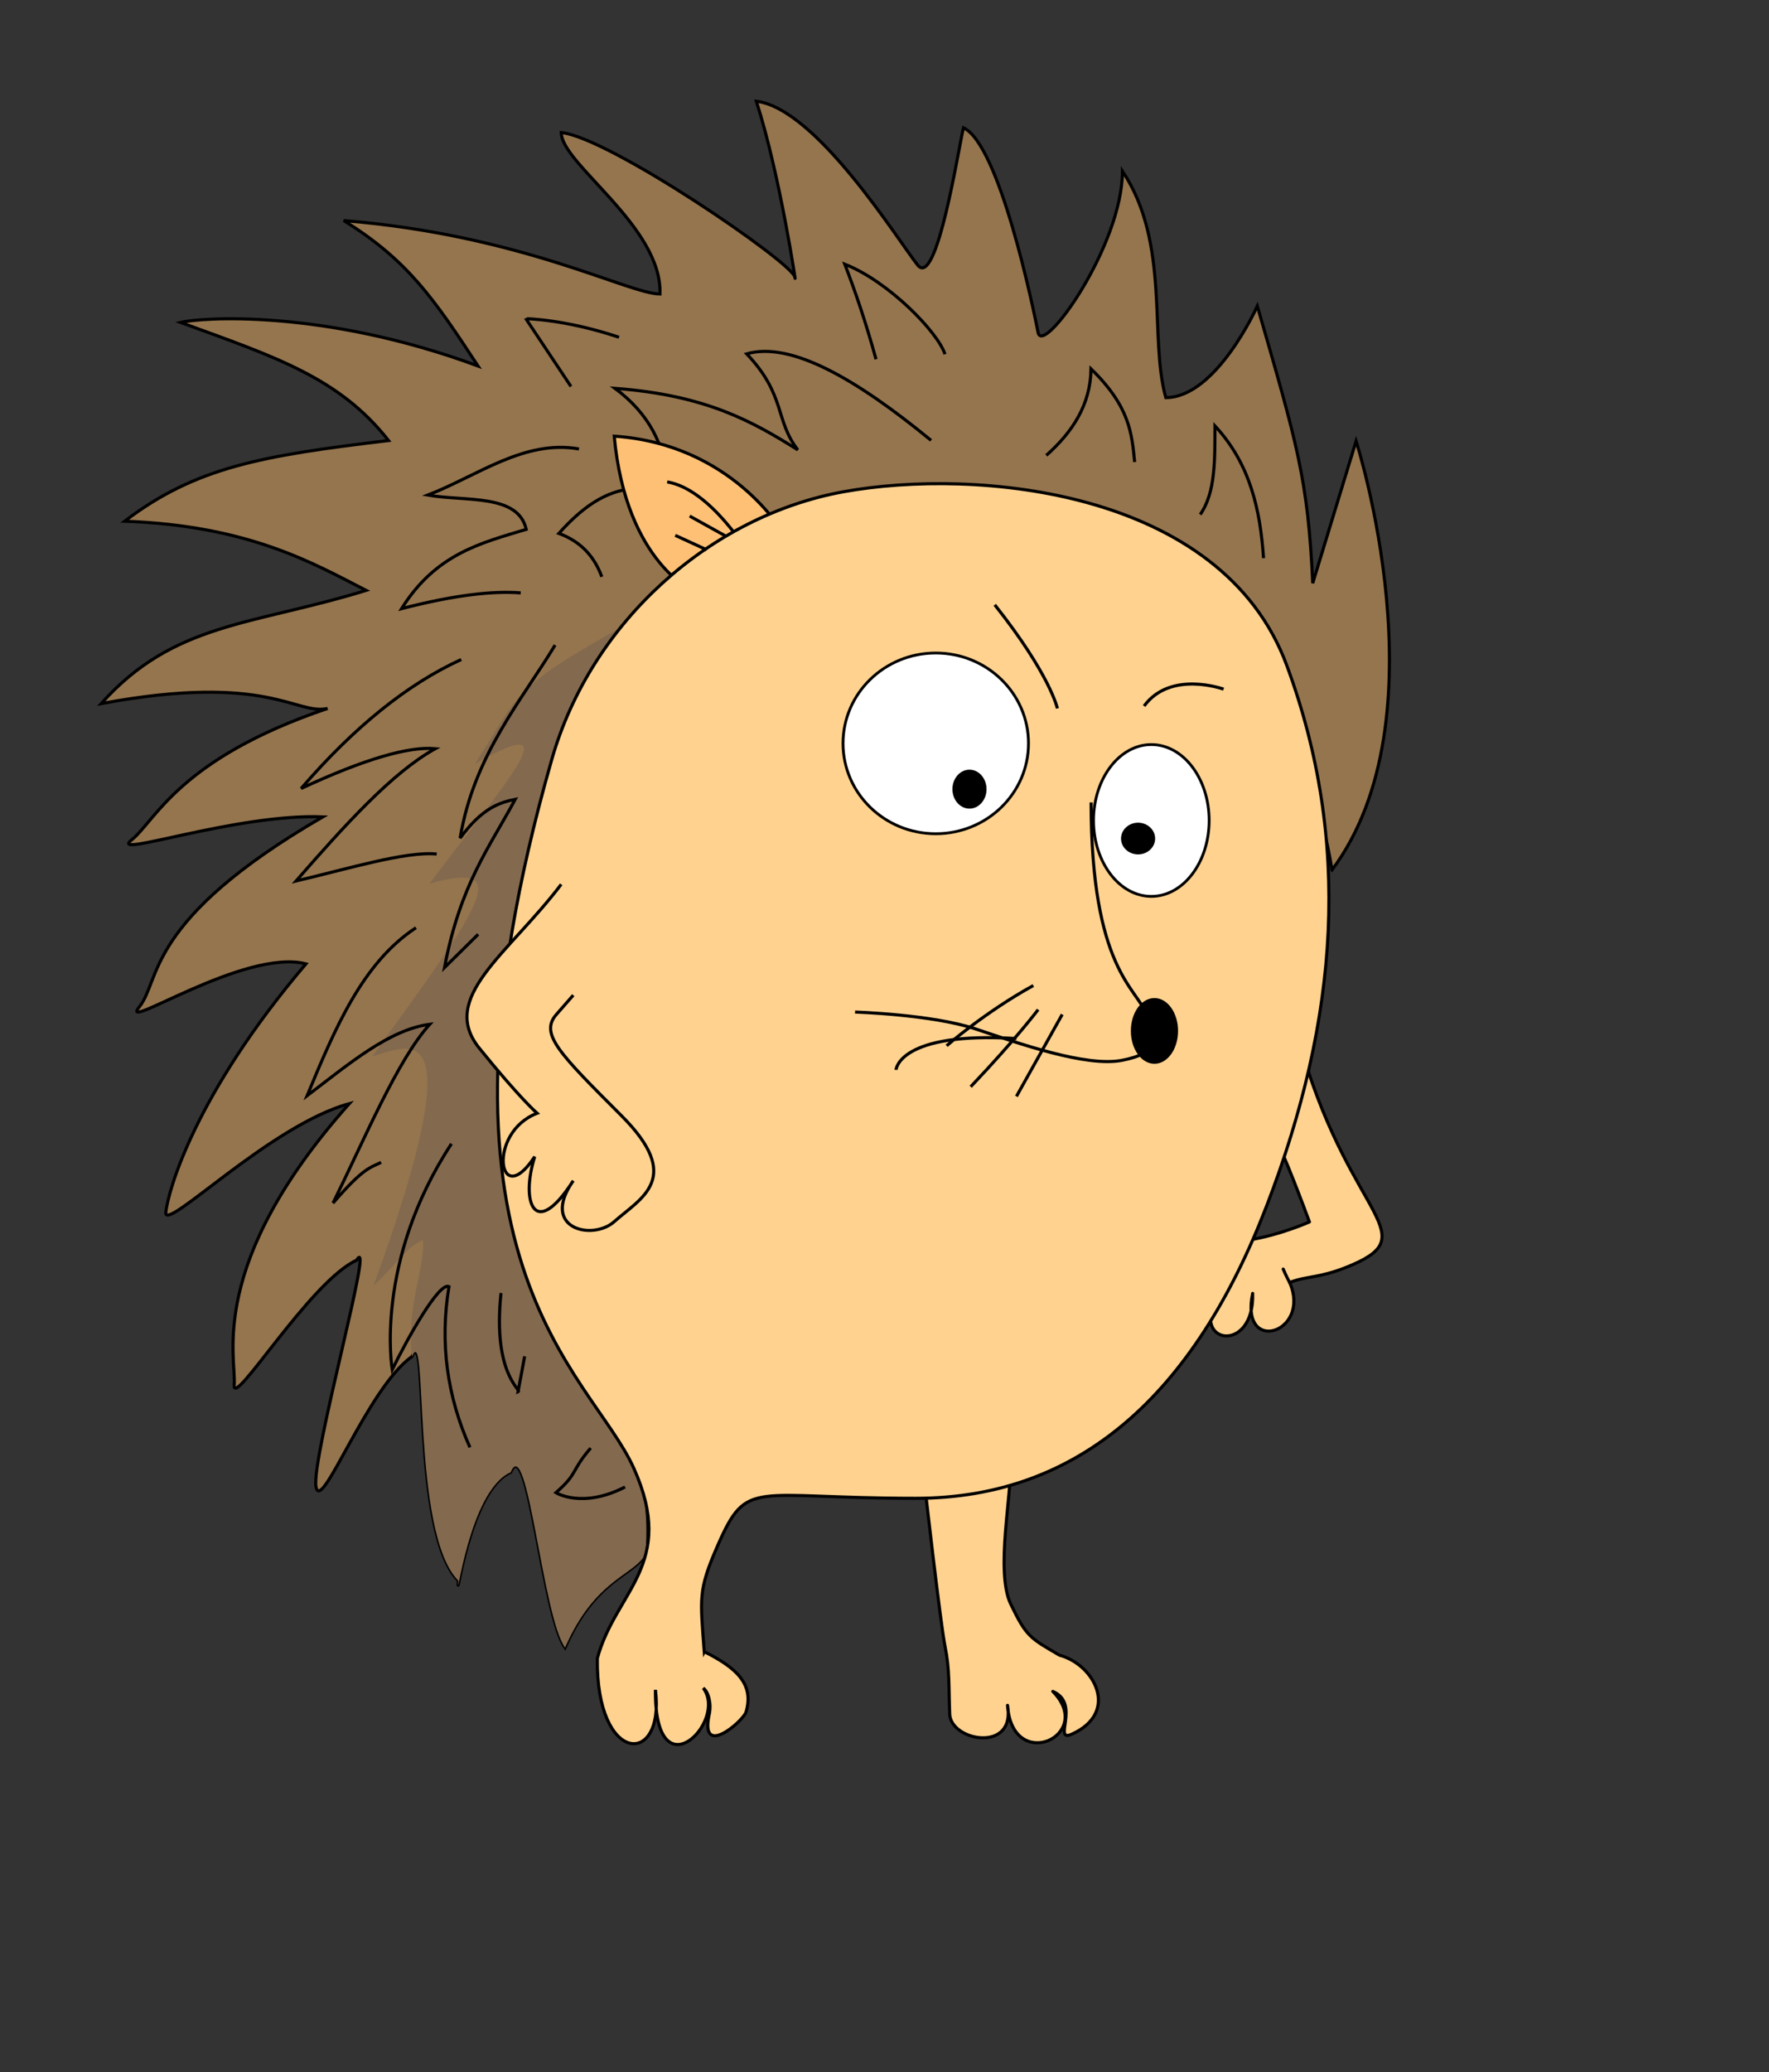 <?xml version="1.0" encoding="UTF-8" standalone="no"?>
<svg
   xmlns:dc="http://purl.org/dc/elements/1.1/"
   xmlns:cc="http://creativecommons.org/ns#"
   xmlns:rdf="http://www.w3.org/1999/02/22-rdf-syntax-ns#"
   xmlns:svg="http://www.w3.org/2000/svg"
   xmlns="http://www.w3.org/2000/svg"
   xmlns:sodipodi="http://sodipodi.sourceforge.net/DTD/sodipodi-0.dtd"
   xmlns:inkscape="http://www.inkscape.org/namespaces/inkscape"
   inkscape:export-ydpi="450.14099"
   inkscape:export-xdpi="450.14099"
   inkscape:export-filename=".\disapointed_hedgehog.png"
   inkscape:version="1.0 (4035a4fb49, 2020-05-01)"
   sodipodi:docname="disapointed_hedgehog.svg"
   viewBox="0 0 569.333 666.667"
   height="666.667"
   width="569.333"
   id="svg2"
   version="1.1">
  <rect x="0" y="0" width="569.333" height="666.667" fill="#333333" stroke="none"/>
  <defs
     id="defs6" />
  <sodipodi:namedview
     inkscape:current-layer="g10"
     inkscape:window-maximized="1"
     inkscape:window-y="22"
     inkscape:window-x="3832"
     inkscape:cy="365.24646"
     inkscape:cx="185.92195"
     inkscape:zoom="0.54115914"
     showgrid="false"
     id="namedview4"
     inkscape:window-height="1027"
     inkscape:window-width="1920"
     inkscape:pageshadow="2"
     inkscape:pageopacity="0"
     guidetolerance="10"
     gridtolerance="10"
     objecttolerance="10"
     borderopacity="1"
     bordercolor="#666666"
     pagecolor="#ffffff"
     inkscape:document-rotation="0" />
  <g
     id="g10"
     inkscape:label="Image"
     inkscape:groupmode="layer">
    <g
       id="g941">
      <path
         style="fill:#95754e;fill-opacity:1;stroke:#000000;stroke-width:1px;stroke-linecap:butt;stroke-linejoin:miter;stroke-opacity:1"
         d="m 428.684,279.885 c 36.446,-48.837 7.757,-137.999 7.757,-137.999 l -13.951,45.732 c -1.55,-33.596 -5.032,-44.765 -17.833,-89.155 0,0 -13.173,29.442 -29.46,29.449 -5.43,-19.38 1.554,-49.601 -13.955,-72.869 10e-4,24.04 -25.587,59.692 -27.137,51.94 -1.55,-7.752 -12.393,-60.456 -24.025,-65.887 -1.55,6.202 -8.53,51.94 -14.732,44.188 -6.202,-7.752 -32.545,-50.385 -51.932,-52.716 7.756,24.037 13.176,61.243 12.401,56.591 -0.775,-4.651 -59.678,-44.963 -75.188,-46.518 0,10.078 32.551,30.227 31.78,51.942 -10.078,0 -44.396,-18.969 -101.787,-23.62 20.538,12.717 29.011,25.087 43.231,46.789 -50.17,-18.542 -89.531,-15.573 -95.733,-14.022 30.823,11.209 51.072,17.839 66.932,37.991 -40.482,4.859 -61.929,8.43 -84.944,25.959 39.766,1.432 60.442,13.368 77.733,22.251 -36.635,11.298 -61.871,10.215 -85.275,36.42 53.864,-10.015 62.798,3.884 72.875,1.559 -47.874,16.187 -55.343,36.099 -63.095,42.3 -7.752,6.202 33.704,-8.551 61.549,-7.419 -57.473,33.327 -52.097,52.617 -59.074,61.144 -6.977,8.527 33.911,-18.951 53.647,-13.854 -35.801,42.121 -44.32,72.917 -45.095,79.894 -0.775,6.977 33.504,-27.984 59.052,-34.931 -46.086,51.809 -36.278,81.86 -37.053,90.388 -0.775,8.527 24.317,-33.142 39.373,-40 6.202,-10.078 -14.598,63.527 -13.048,72.829 1.55,9.302 16.598,-31.843 30.878,-41.831 5.323,-12.442 -0.373,56.749 14.938,72.083 -0.775,9.302 3.363,-28.944 16.839,-34.878 5.426,-13.178 10.263,46.366 17.507,56.414 9.659,-22.147 22.017,-23.073 25.893,-30.05 3.101,-44.186 -20.155,-24.806 -34.884,-141.86 -14.729,-117.054 21.705,-145.736 69.767,-179.845 161.289,-75.987 186.048,101.59 186.048,101.59 z"
         id="path846"
         sodipodi:nodetypes="cccccccccccccccccccccccccccccccccccccc" />
      <path
         style="fill:#ffd28f;fill-opacity:1;stroke:#000000;stroke-width:1px;stroke-linecap:round;stroke-linejoin:round;stroke-opacity:1"
         d="m 421.427,393.102 c -11.772,-31.841 -13.045,-29.506 -16.146,-41.133 -3.101,-11.628 9.549,-28.051 13.863,-13.445 15.999,54.169 40.415,58.789 13.875,69.283 -8.623,3.409 -13.137,2.761 -17.951,4.802 7.073,16.211 -16.157,23.516 -11.912,3.477 0.623,19.322 -19.791,16.793 -11.749,1.199 -3.216,11.802 -12.683,13.9 -11.561,2.095 1.538,-16.194 11.864,-18.895 21.942,-20.446 10.078,-1.55 19.64,-5.832 19.64,-5.832 z"
         id="path906"
         sodipodi:nodetypes="cssscccssc" />
      <path
         style="fill:#ffd28f;fill-opacity:1;stroke:#000000;stroke-width:1px;stroke-linecap:round;stroke-linejoin:round;stroke-opacity:1"
         d="m 324.262,548.623 c 2.691,15.361 -18.276,11.549 -18.613,2.803 -0.336,-8.746 0,-14.464 -1.458,-21.528 -1.458,-7.064 -6.615,-52.25 -6.952,-55.389 -0.336,-3.139 26.91,-10.203 27.807,-2.803 0.897,7.4 -4.821,33.749 0.224,44.289 5.046,10.54 6.279,10.988 15.697,16.482 11.325,3.027 19.435,18.373 4.093,25.368 -6.6,3.009 2.971,-9.783 -6.223,-13.707 13.904,14.132 -13.041,26.597 -14.576,4.485 z"
         id="path912"
         sodipodi:nodetypes="cccssscscc" />
      <g
         id="g1011">
        <path
           sodipodi:nodetypes="ccccccccccccc"
           id="path883"
           d="m 152.851,245.773 c 32.295,-18.508 8.697,7.218 -14.601,38.499 27.639,-7.656 16.907,6.691 -18.455,55.569 11.361,-3.002 33.292,-16.444 0.411,73.784 7.719,-7.044 10.427,-12.471 15.922,-14.698 0.64,9.302 -5.393,21.097 -3.552,37.504 5.323,-12.442 -0.373,56.749 14.938,72.083 -0.775,9.302 3.363,-28.944 16.839,-34.878 5.426,-13.178 10.263,46.366 17.507,56.414 9.659,-22.147 22.017,-23.073 25.893,-30.05 3.101,-44.186 -20.155,-24.806 -34.884,-141.86 -14.729,-117.054 21.705,-145.736 69.767,-179.845 -82.471,45.199 -70.573,37.712 -89.785,67.478 z"
           style="display:inline;fill:#83694e;fill-opacity:1;stroke:none;stroke-width:1px;stroke-linecap:butt;stroke-linejoin:miter;stroke-opacity:1" />
        <path
           style="fill:none;stroke:#000000;stroke-width:1px;stroke-linecap:butt;stroke-linejoin:miter;stroke-opacity:1"
           d="m 201.165,478.375 c -13.793,7.103 -22.251,1.825 -22.251,1.825 7.289,-6.364 4.648,-6.767 11.19,-14.343"
           id="path975"
           sodipodi:nodetypes="ccc" />
        <path
           style="fill:none;stroke:#000000;stroke-width:1px;stroke-linecap:butt;stroke-linejoin:miter;stroke-opacity:1"
           d="m 161.247,415.974 c -2.799,26.604 6.938,31.203 5.473,31.789 l 2.137,-11.425"
           id="path977"
           sodipodi:nodetypes="ccc" />
        <path
           style="fill:none;stroke:#000000;stroke-width:1px;stroke-linecap:butt;stroke-linejoin:miter;stroke-opacity:1"
           d="m 153.9,300.575 -10.837,10.696 c 5.086,-26.803 14.45,-38.637 22.767,-54.131 -5.298,1.088 -10.748,2.932 -17.741,12.493 4.404,-26.683 20.025,-44.616 30.558,-62.105"
           id="path979"
           sodipodi:nodetypes="ccccc" />
        <path
           style="fill:none;stroke:#000000;stroke-width:1px;stroke-linecap:butt;stroke-linejoin:miter;stroke-opacity:1"
           d="m 193.688,185.566 c -2.286,-6.205 -6.382,-11.202 -13.825,-13.969 15.588,-17.416 23.983,-13.257 34.866,-16.559 -0.73,-11.659 -5.743,-21.889 -16.801,-30.105 29.517,2.193 44.513,10.839 58.836,19.785 -7.442,-9.618 -3.81,-17.586 -16.457,-30.892 14.081,-4.022 34.957,7.81 59.349,27.846"
           id="path981"
           sodipodi:nodetypes="ccccccc" />
        <path
           style="fill:none;stroke:#000000;stroke-width:1px;stroke-linecap:butt;stroke-linejoin:miter;stroke-opacity:1"
           d="m 406.655,179.562 c -1.045,-15.573 -4.338,-30.396 -15.641,-42.549 -0.045,10.531 0.303,21.324 -4.745,28.519"
           id="path983"
           sodipodi:nodetypes="ccc" />
        <path
           style="fill:none;stroke:#000000;stroke-width:1px;stroke-linecap:butt;stroke-linejoin:miter;stroke-opacity:1"
           d="m 365.177,148.64 c -0.929,-8.919 -1.395,-17.706 -14.046,-29.974 -0.169,11.605 -6.004,20.362 -14.394,27.834"
           id="path985"
           sodipodi:nodetypes="ccc" />
        <path
           style="fill:none;stroke:#000000;stroke-width:1px;stroke-linecap:butt;stroke-linejoin:miter;stroke-opacity:1"
           d="m 304.132,113.962 c -2.3,-7.141 -18.244,-23.498 -32.246,-28.967 3.35,8.726 6.7,18.423 10.05,30.58"
           id="path987"
           sodipodi:nodetypes="ccc" />
        <path
           style="fill:none;stroke:#000000;stroke-width:1px;stroke-linecap:butt;stroke-linejoin:miter;stroke-opacity:1"
           d="m 199.238,108.509 c -17.415,-5.839 -29.986,-5.987 -29.992,-5.976 l 14.511,21.8"
           id="path989"
           sodipodi:nodetypes="ccc" />
        <path
           style="fill:none;stroke:#000000;stroke-width:1px;stroke-linecap:butt;stroke-linejoin:miter;stroke-opacity:1"
           d="m 186.34,144.437 c -17.566,-3.122 -32.651,8.634 -48.663,14.835 12.087,2.149 29.029,-0.556 31.688,11.021 -14.412,4.355 -29.052,7.802 -40.125,25.513 17.435,-4.48 29.515,-5.747 38.349,-5.066"
           id="path991"
           sodipodi:nodetypes="ccccc" />
        <path
           style="fill:none;stroke:#000000;stroke-width:1px;stroke-linecap:butt;stroke-linejoin:miter;stroke-opacity:1"
           d="m 148.435,212.175 c -17.17,7.819 -34.34,21.602 -51.51,41.478 20.557,-9.55 34.673,-13.58 43.174,-12.796 -13.85,7.63 -29.289,24.795 -44.83,42.568 16.327,-3.82 35.321,-9.64 45.274,-8.679"
           id="path993"
           sodipodi:nodetypes="ccccc" />
        <path
           style="fill:none;stroke:#000000;stroke-width:1px;stroke-linecap:butt;stroke-linejoin:miter;stroke-opacity:1"
           d="m 133.881,298.462 c -17.277,11.295 -26.172,32.647 -35.04,54.033 13.154,-9.962 26.307,-21.262 39.461,-22.969 -10.375,11.491 -20.75,36.431 -31.125,57.504 9.99,-11.61 12.059,-11.34 15.481,-13.099"
           id="path995"
           sodipodi:nodetypes="ccccc" />
        <path
           style="display:inline;fill:none;stroke:#000000;stroke-width:1px;stroke-linecap:butt;stroke-linejoin:miter;stroke-opacity:1"
           d="m 145.285,367.976 c -25.008,38.108 -19.054,72.642 -19.054,72.642 4.811,-9.86 15.101,-28.362 18.267,-26.704 -3.01,18.114 -0.583,35.321 6.741,51.712"
           id="path997"
           sodipodi:nodetypes="cccc" />
      </g>
      <path
         style="fill:#fec075;fill-opacity:1;stroke:#000000;stroke-width:1px;stroke-linecap:butt;stroke-linejoin:miter;stroke-opacity:1"
         d="m 224.031,190.698 c 0,0 -22.498,-9.067 -26.357,-50.388 37.887,2.566 54.264,31.008 54.264,31.008"
         id="path872"
         sodipodi:nodetypes="ccc" />
      <path
         style="fill:none;stroke:#000000;stroke-width:1px;stroke-linecap:butt;stroke-linejoin:miter;stroke-opacity:1"
         d="m 214.729,155.039 c 13.953,2.326 26.357,23.256 26.357,23.256"
         id="path874" />
      <path
         style="fill:none;stroke:#000000;stroke-width:1px;stroke-linecap:butt;stroke-linejoin:miter;stroke-opacity:1"
         d="m 221.964,166.021 c 13.953,7.752 13.953,7.752 13.953,7.752"
         id="path876" />
      <path
         style="fill:#ffd28f;fill-opacity:1;stroke:#000000;stroke-width:1px;stroke-linecap:butt;stroke-linejoin:miter;stroke-opacity:1"
         d="m 226.659,531.355 c 10.185,5.092 16.193,10.371 13.418,19.491 -1.163,3.102 -14.958,14.961 -11.815,0.645 0.75,-3.414 -0.252,-7.195 -1.92,-8.409 8.101,10.689 -15.716,34.544 -15.398,0.561 3.121,24.882 -19.173,24.181 -18.697,-10.147 5.858,-21.659 25.676,-30.18 11.717,-61.201 -13.959,-31.021 -72.675,-66.209 -26.368,-228.004 12.706,-44.392 51.185,-78.328 93.838,-86.083 42.654,-7.755 121.757,-0.776 142.696,55.838 20.939,56.613 16.781,113.441 -6.484,173.932 -23.266,60.491 -60.201,94.035 -112.937,94.035 -52.736,0 -54.188,-6.602 -63.724,15.193 -6.342,14.496 -5.618,16.836 -4.326,34.151 z"
         id="path910"
         sodipodi:nodetypes="ccscccsssssssc" />
      <path
         style="fill:none;stroke:#000000;stroke-width:1px;stroke-linecap:butt;stroke-linejoin:miter;stroke-opacity:1"
         d="m 217.313,172.223 c 8.527,3.876 10.078,4.651 10.078,4.651"
         id="path878" />
      <ellipse
         style="display:inline;fill:#ffffff;stroke:#000000;stroke-width:0.9;stroke-linecap:round;stroke-linejoin:round"
         id="path880"
         cx="301.163"
         cy="239.147"
         rx="29.845"
         ry="29.07" />
      <ellipse
         style="fill:#000000;stroke:#000000;stroke-width:0.9;stroke-linecap:round;stroke-linejoin:round"
         id="path882"
         cx="312.015"
         cy="253.876"
         rx="5.039"
         ry="5.814" />
      <ellipse
         style="fill:#ffffff;stroke:#000000;stroke-width:0.9;stroke-linecap:round;stroke-linejoin:round"
         id="path886"
         cx="370.543"
         cy="263.953"
         rx="18.605"
         ry="24.419" />
      <ellipse
         style="fill:#000000;stroke:#000000;stroke-width:0.9;stroke-linecap:round;stroke-linejoin:round"
         id="path884"
         cx="366.279"
         cy="269.767"
         rx="5.039"
         ry="4.651" />
      <path
         style="fill:none;stroke:#000000;stroke-width:1px;stroke-linecap:butt;stroke-linejoin:miter;stroke-opacity:1"
         d="m 320.155,194.574 c 17.829,22.481 20.155,33.333 20.155,33.333"
         id="path888" />
      <path
         style="fill:none;stroke:#000000;stroke-width:1px;stroke-linecap:butt;stroke-linejoin:miter;stroke-opacity:1"
         d="m 368.217,227.132 c 8.527,-11.628 25.581,-5.426 25.581,-5.426"
         id="path890" />
      <path
         style="fill:none;stroke:#000000;stroke-width:1px;stroke-linecap:butt;stroke-linejoin:miter;stroke-opacity:1"
         d="m 351.163,258.14 c 0,53.488 14.729,59.69 17.829,68.217 3.101,8.527 3.876,12.403 -7.752,14.729 -11.628,2.326 -33.333,-5.426 -47.287,-10.078 -13.953,-4.651 -38.76,-5.426 -38.76,-5.426"
         id="path892" />
      <path
         style="fill:none;stroke:#000000;stroke-width:1px;stroke-linecap:butt;stroke-linejoin:miter;stroke-opacity:1"
         d="M 327.132,334.109 C 289.147,331.783 288.372,344.186 288.372,344.186"
         id="path894" />
      <path
         style="fill:none;stroke:#000000;stroke-width:1px;stroke-linecap:butt;stroke-linejoin:miter;stroke-opacity:1"
         d="m 332.558,317.054 c -15.504,8.527 -27.907,19.38 -27.907,19.38"
         id="path896" />
      <path
         style="fill:none;stroke:#000000;stroke-width:1px;stroke-linecap:butt;stroke-linejoin:miter;stroke-opacity:1"
         d="m 341.86,326.357 c -14.729,26.357 -14.729,26.357 -14.729,26.357"
         id="path898" />
      <path
         style="fill:none;stroke:#000000;stroke-width:1px;stroke-linecap:butt;stroke-linejoin:miter;stroke-opacity:1"
         d="m 312.403,349.612 c 14.729,-15.504 21.705,-24.806 21.705,-24.806"
         id="path900" />
      <path
         style="fill:none;stroke:#000000;stroke-width:1px;stroke-linecap:round;stroke-linejoin:round;stroke-opacity:1"
         d="m 412.983,408.259 c 1.023,2.44 2.085,4.349 2.085,4.349"
         id="path908" />
      <ellipse
         style="fill:#000000;fill-opacity:1;stroke:#000000;stroke-width:0.9;stroke-linecap:round;stroke-linejoin:round"
         id="path914"
         cx="371.548"
         cy="331.654"
         rx="7.145"
         ry="10.122" />
      <path
         sodipodi:nodetypes="cscccsssc"
         id="path916"
         d="m 180.62,284.496 c -17.054,22.481 -39.535,36.434 -26.357,52.713 13.178,16.279 18.605,20.93 18.605,20.93 -16.26,6.182 -12.539,31.919 -0.775,13.953 -4.651,14.729 0,27.132 12.403,7.752 -10.853,15.504 6.202,19.38 13.178,13.178 8.613,-7.656 22.481,-13.953 2.326,-34.109 -20.155,-20.155 -26.357,-26.357 -20.93,-32.558 l 5.426,-6.202"
         style="fill:#ffd28f;fill-opacity:1;stroke:none;stroke-width:1px;stroke-linecap:butt;stroke-linejoin:miter;stroke-opacity:1" />
      <path
         style="fill:none;stroke:#000000;stroke-width:1px;stroke-linecap:butt;stroke-linejoin:miter;stroke-opacity:1"
         d="m 180.62,284.496 c -17.054,22.481 -39.535,36.434 -26.357,52.713 13.178,16.279 18.605,20.93 18.605,20.93 -16.26,6.182 -12.539,31.919 -0.775,13.953 -4.651,14.729 0,27.132 12.403,7.752 -10.853,15.504 6.202,19.38 13.178,13.178 8.613,-7.656 22.481,-13.953 2.326,-34.109 -20.155,-20.155 -26.357,-26.357 -20.93,-32.558 l 5.426,-6.202"
         id="path902"
         sodipodi:nodetypes="cscccsssc" />
    </g>
  </g>
</svg>
